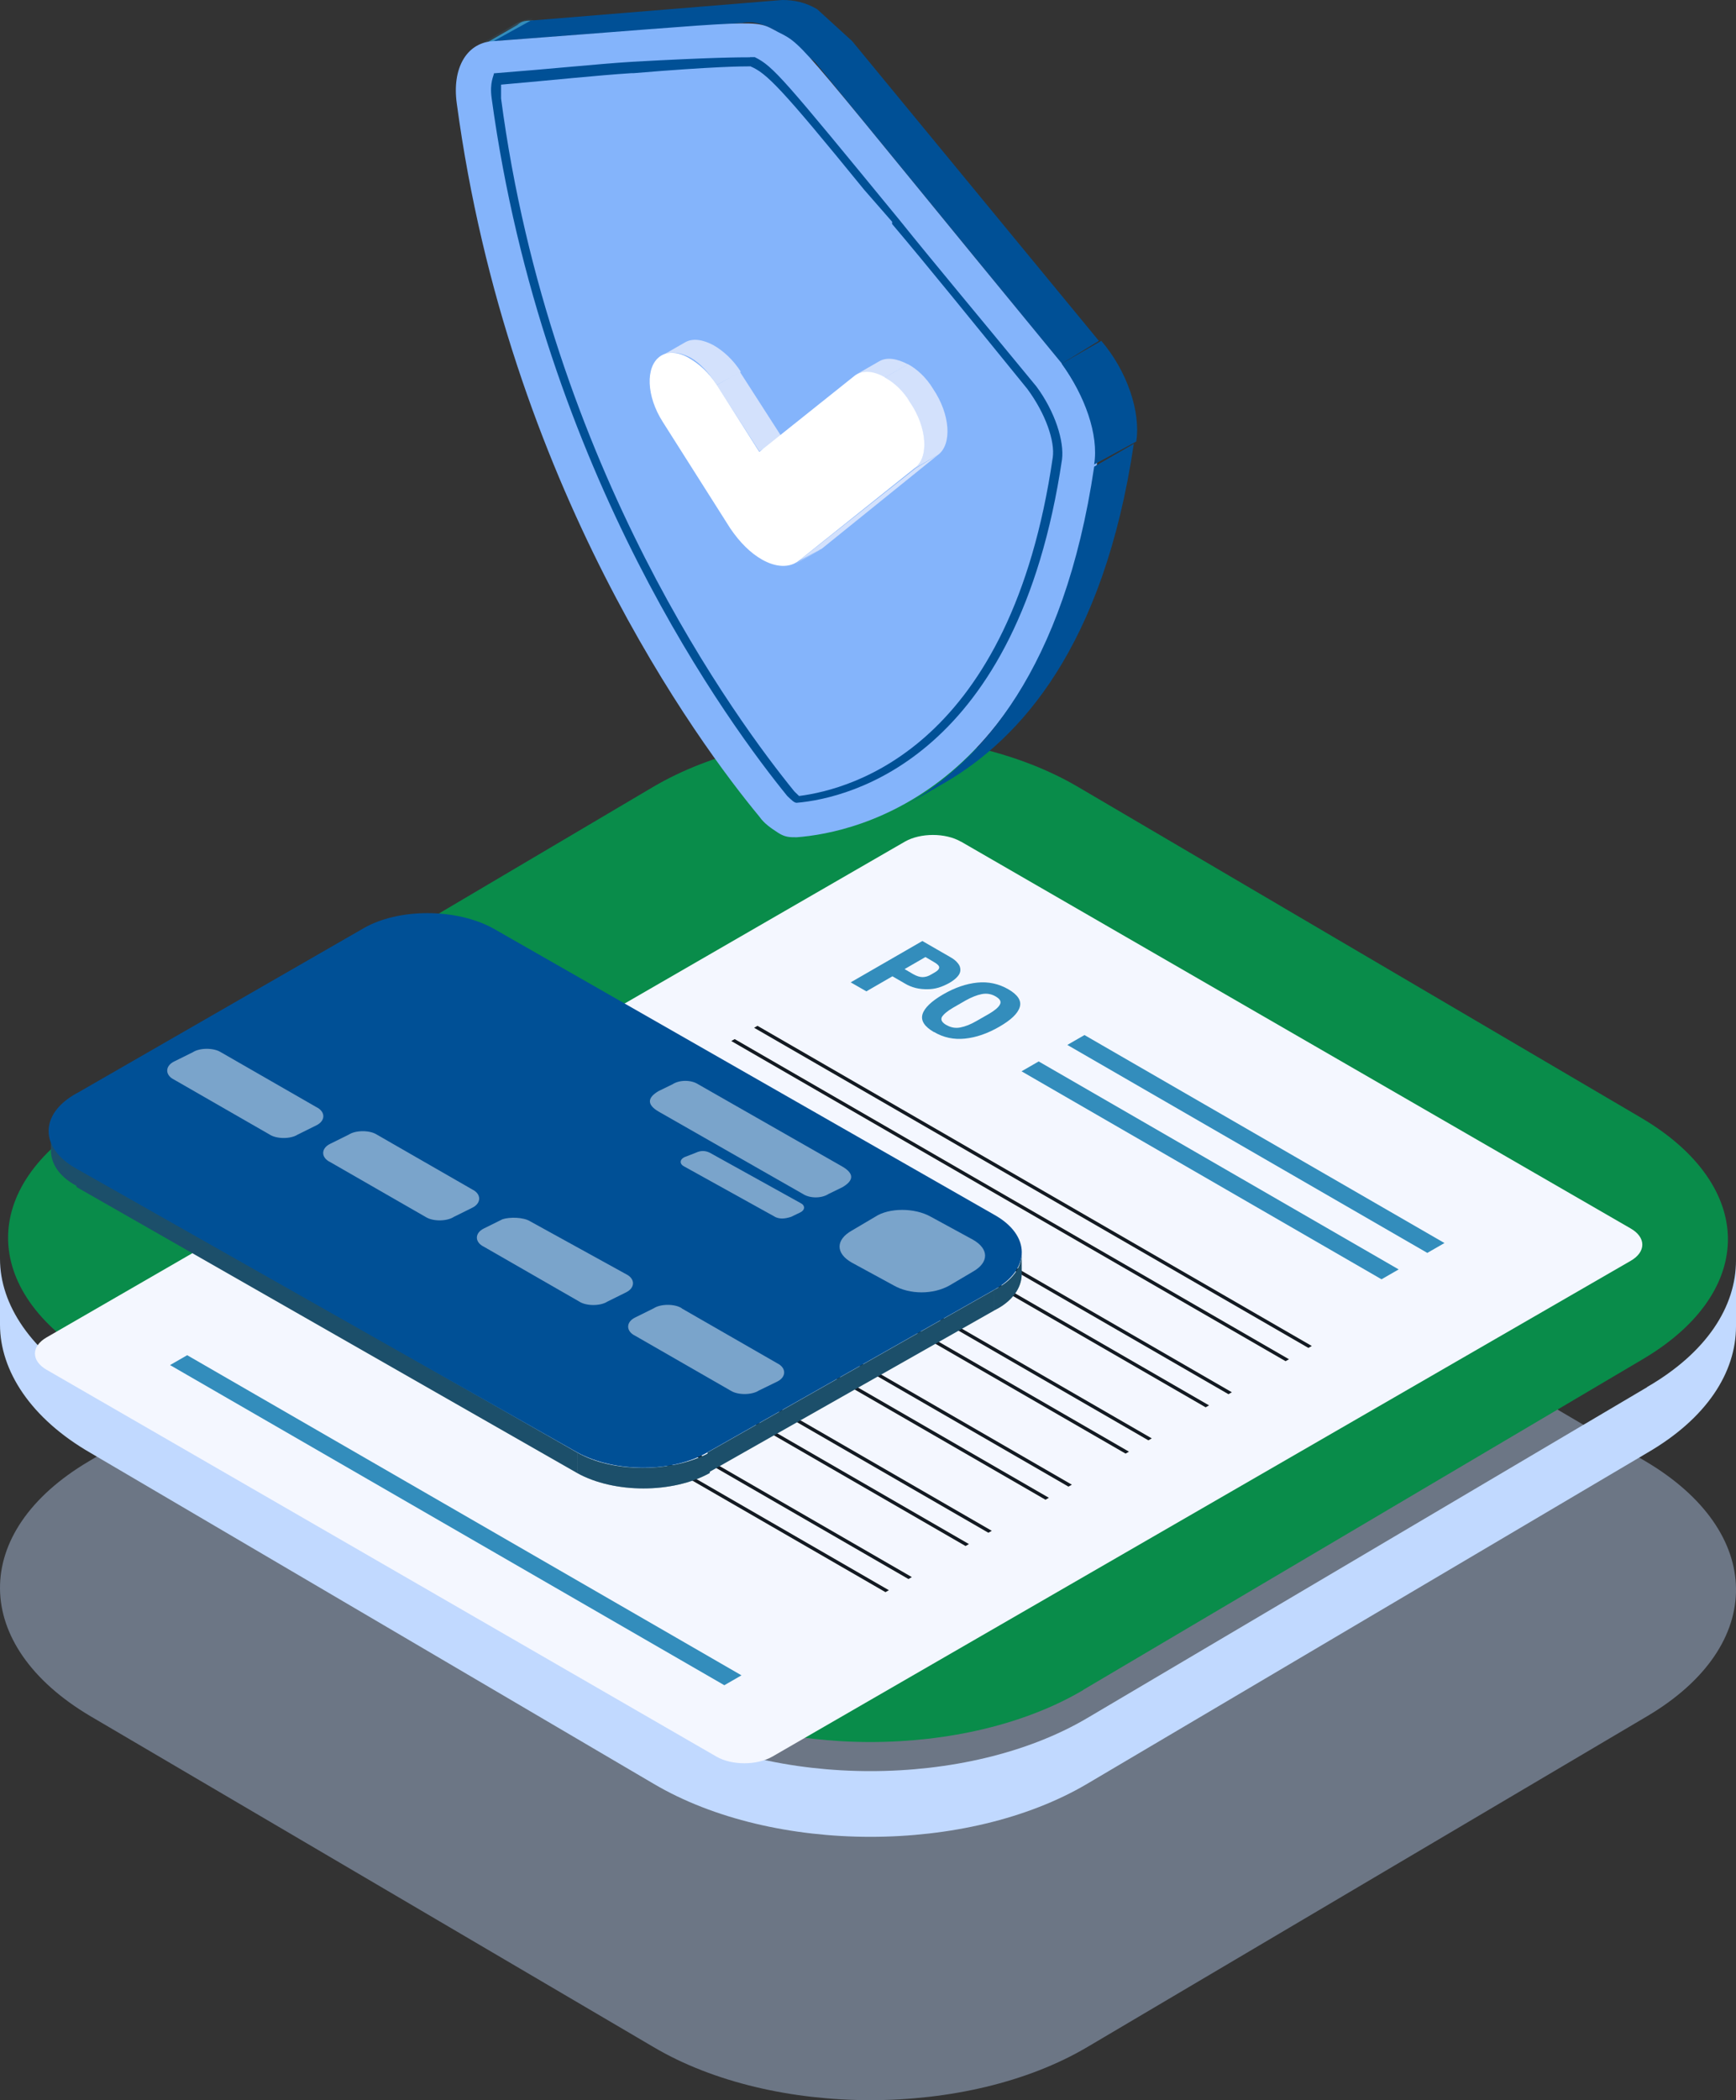 <?xml version="1.0" encoding="UTF-8"?>
<svg id="_图层_2" data-name="图层 2" xmlns="http://www.w3.org/2000/svg" xmlns:xlink="http://www.w3.org/1999/xlink" viewBox="0 0 107.3 129.76">
  <rect x="0" y="0" width="107.3" height="129.76" fill="#333333" stroke="none"/>
  <defs>
    <style>
      .cls-1 {
        fill: #131a22;
      }

      .cls-1, .cls-2, .cls-3, .cls-4, .cls-5, .cls-6, .cls-7, .cls-8, .cls-9, .cls-10, .cls-11 {
        stroke-width: 0px;
      }

      .cls-1, .cls-5 {
        fill-rule: evenodd;
      }

      .cls-2 {
        fill: #1c4f6a;
      }

      .cls-3 {
        fill: #098c4a;
      }

      .cls-12 {
        opacity: .5;
      }

      .cls-4, .cls-5 {
        fill: #338dbc;
      }

      .cls-13 {
        mask: url(#mask-2);
      }

      .cls-14 {
        mask: url(#mask-3);
      }

      .cls-15 {
        opacity: .4;
      }

      .cls-6 {
        fill: #fff;
      }

      .cls-7 {
        fill: #c1d9ff;
      }

      .cls-8 {
        fill: #d3e1fc;
      }

      .cls-9 {
        fill: #005096;
      }

      .cls-16 {
        mask: url(#mask-1);
      }

      .cls-17 {
        mask: url(#mask);
      }

      .cls-10 {
        fill: #f4f7ff;
      }

      .cls-11 {
        fill: #84b4fb;
      }
    </style>
    <mask id="mask" x="3.15" y="69.81" width="1.73" height="3.53" maskUnits="userSpaceOnUse">
      <g id="mask2_1_42" data-name="mask2 1 42">
        <path class="cls-6" d="M3.15,69.81v1.27c0,.85.57,1.7,1.73,2.26v-1.27c-1.15-.57-1.73-1.41-1.73-2.26Z"/>
      </g>
    </mask>
    <mask id="mask-1" x="61.42" y="77.44" width="1.73" height="3.53" maskUnits="userSpaceOnUse">
      <g id="mask3_1_42" data-name="mask3 1 42">
        <path class="cls-6" d="M63.15,78.72v-1.27c0,.85-.58,1.7-1.73,2.26v1.27c1.15-.56,1.73-1.41,1.73-2.26Z"/>
      </g>
    </mask>
    <mask id="mask-2" x="35.67" y="89.74" width="8.2" height="2.23" maskUnits="userSpaceOnUse">
      <g id="mask4_1_42" data-name="mask4 1 42">
        <path class="cls-6" d="M35.67,89.74v1.27c2.3,1.27,5.9,1.27,8.2,0v-1.27c-2.3,1.27-6.04,1.27-8.2,0Z"/>
      </g>
    </mask>
    <mask id="mask-3" x="29.53" y="1.13" width="3.45" height="1.84" maskUnits="userSpaceOnUse">
      <g id="mask5_1_42" data-name="mask5 1 42">
        <path class="cls-6" d="M31.97,1.55l-2.45,1.41c.29-.14.58-.28,1.01-.28l2.45-1.41c-.43,0-.72,0-1.01.28Z"/>
      </g>
    </mask>
  </defs>
  <g id="_图层_1-2" data-name="图层 1">
    <g class="cls-15">
      <path class="cls-7" d="M101.7,90.28c7.4,4.37,7.5,11.39.1,15.76l-34.6,20.44c-7.4,4.37-19.4,4.37-26.8,0L5.6,106.04c-7.4-4.37-7.5-11.39-.1-15.76l34.6-20.44c7.4-4.37,19.4-4.37,26.8,0l34.8,20.44Z"/>
    </g>
    <path class="cls-7" d="M101.8,85.71l-34.6,20.44c-7.4,4.37-19.4,4.37-26.8,0L5.6,85.71C1.9,83.47,0,80.62,0,77.77v4.07c0,2.85,1.9,5.8,5.6,7.93l34.8,20.44c7.4,4.37,19.4,4.37,26.8,0l34.6-20.44c3.7-2.14,5.5-4.98,5.5-7.83v-4.07c0,2.85-1.8,5.69-5.5,7.83Z"/>
    <path class="cls-3" d="M66.95,104.42h0c-3.61,2.13-8.36,3.21-13.15,3.21s-9.54-1.08-13.15-3.21h0S5.85,83.98,5.85,83.98c-3.61-2.13-5.33-4.84-5.35-7.46-.02-2.61,1.65-5.31,5.25-7.45h0l34.6-20.44h0c3.61-2.13,8.36-3.21,13.15-3.21s9.54,1.08,13.15,3.21h0s34.8,20.44,34.8,20.44h0c3.61,2.13,5.33,4.84,5.35,7.45.02,2.61-1.65,5.32-5.25,7.45l-34.6,20.44Z"/>
    <path class="cls-10" d="M59.4,52l41.39,23.9c.96.55.96,1.45,0,2l-53.05,30.63c-.96.55-2.51.55-3.46,0L2.88,84.63c-.96-.55-.96-1.45,0-2l53.05-30.63c.96-.55,2.51-.55,3.46,0Z"/>
    <path class="cls-4" d="M57.73,63.77c-.59-.34-.83-.71-.71-1.11.12-.39.55-.8,1.27-1.22.72-.42,1.43-.66,2.11-.73.69-.07,1.33.07,1.92.41.59.34.83.71.71,1.1-.12.4-.54.8-1.27,1.22-.73.42-1.43.66-2.12.73-.68.07-1.32-.06-1.91-.41ZM58.5,63.33c.27.16.56.21.86.15.31-.06.64-.19,1-.4l.77-.44c.36-.21.58-.4.67-.57.1-.18.02-.34-.25-.5s-.56-.21-.87-.15c-.3.06-.63.19-.99.39l-.78.45c-.36.21-.58.4-.69.57-.09.18,0,.34.27.5Z"/>
    <path class="cls-4" d="M52.57,60.7l4.44-2.56,1.72.99c.22.12.38.26.48.39.11.13.15.27.15.41,0,.14-.06.28-.18.41-.11.13-.28.26-.5.39-.22.12-.44.22-.67.29-.23.07-.47.1-.71.1-.24,0-.47-.02-.71-.08-.23-.06-.46-.15-.67-.28l-.76-.44-1.61.93-.96-.55ZM55.92,59.88l.51.3c.23.13.42.19.59.19.17,0,.36-.05.55-.17l.19-.11c.2-.11.29-.22.29-.32,0-.1-.11-.21-.34-.34l-.51-.3-1.28.74Z"/>
    <path class="cls-5" d="M88.22,77.41l-22.25-12.85,1.06-.61,22.25,12.85-1.06.61Z"/>
    <path class="cls-5" d="M85.39,79.04l-22.25-12.85,1.06-.61,22.25,12.85-1.06.61Z"/>
    <path class="cls-5" d="M44.77,104.12l-34.26-19.78,1.06-.61,34.26,19.78-1.06.61Z"/>
    <path class="cls-1" d="M80.87,83.28l-34.26-19.78.21-.12,34.26,19.78-.21.12Z"/>
    <path class="cls-1" d="M79.46,84.1l-34.26-19.78.21-.12,34.26,19.78-.21.12Z"/>
    <path class="cls-1" d="M75.93,86.14l-34.26-19.78.21-.12,34.26,19.78-.21.12Z"/>
    <path class="cls-1" d="M74.52,86.95l-34.26-19.78.21-.12,34.26,19.78-.21.12Z"/>
    <path class="cls-1" d="M70.98,88.99l-34.26-19.78.21-.12,34.26,19.78-.21.12Z"/>
    <path class="cls-1" d="M69.57,89.81l-34.26-19.78.21-.12,34.26,19.78-.21.12Z"/>
    <path class="cls-1" d="M66.04,91.85l-34.26-19.78.21-.12,34.26,19.78-.21.12Z"/>
    <path class="cls-1" d="M64.62,92.66l-34.26-19.78.21-.12,34.26,19.78-.21.12Z"/>
    <path class="cls-1" d="M61.09,94.7l-34.26-19.78.21-.12,34.26,19.78-.21.12Z"/>
    <path class="cls-1" d="M59.68,95.52l-34.26-19.78.21-.12,34.26,19.78-.21.12Z"/>
    <path class="cls-1" d="M56.15,97.56l-34.26-19.78.21-.12,34.26,19.78-.21.12Z"/>
    <path class="cls-1" d="M54.73,98.37l-34.26-19.78.21-.12,34.26,19.78-.21.12Z"/>
    <g>
      <path class="cls-2" d="M3.15,69.81v1.27c0,.85.57,1.7,1.73,2.26v-1.27c-1.15-.57-1.73-1.41-1.73-2.26Z"/>
      <g class="cls-17">
        <path class="cls-2" d="M3.15,69.81v1.27c0,.85.57,1.7,1.73,2.26v-1.27c-1.15-.57-1.73-1.41-1.73-2.26Z"/>
      </g>
      <path class="cls-2" d="M63.15,78.72v-1.27c0,.85-.58,1.7-1.73,2.26v1.27c1.15-.56,1.73-1.41,1.73-2.26Z"/>
      <g class="cls-16">
        <path class="cls-2" d="M61.42,79.71v1.27c1.15-.56,1.73-1.41,1.73-2.26v-1.27c0,.85-.58,1.7-1.73,2.26Z"/>
      </g>
      <path class="cls-2" d="M4.73,72.07v1.27l30.94,17.67v-1.27l-30.94-17.67Z"/>
      <path class="cls-2" d="M43.73,89.74v1.27l17.7-10.03v-1.27l-17.7,10.03Z"/>
      <path class="cls-2" d="M35.67,89.74v1.27c2.3,1.27,5.9,1.27,8.2,0v-1.27c-2.3,1.27-6.04,1.27-8.2,0Z"/>
      <g class="cls-13">
        <path class="cls-2" d="M35.67,89.74v1.27c2.3,1.27,5.9,1.27,8.2,0v-1.27c-2.3,1.27-6.04,1.27-8.2,0Z"/>
      </g>
      <path class="cls-9" d="M4.73,67.55c-2.3,1.27-2.3,3.39,0,4.66l30.94,17.52c2.3,1.27,5.9,1.27,8.06,0l17.7-10.03c2.3-1.27,2.3-3.39,0-4.66l-30.93-17.67c-2.3-1.27-5.9-1.27-8.06,0l-17.7,10.18Z"/>
      <g class="cls-12">
        <path class="cls-10" d="M57.54,75.18l2.59,1.41c1.01.57,1.01,1.41,0,1.98l-1.44.85c-1.01.57-2.45.57-3.45,0l-2.59-1.41c-1.01-.57-1.01-1.41,0-1.98l1.44-.85c.86-.57,2.45-.57,3.45,0Z"/>
        <path class="cls-10" d="M49.63,73.77l-8.92-5.09c-.72-.42-.72-.85,0-1.27l.86-.42c.43-.28,1.15-.28,1.58,0l8.92,5.09c.72.42.72.85,0,1.27l-.86.42c-.43.28-1.15.28-1.58,0Z"/>
        <path class="cls-10" d="M47.9,75.18l-5.61-3.11c-.29-.14-.29-.42,0-.57l.72-.28c.29-.14.58-.14.86,0l5.61,3.11c.29.14.29.42,0,.57l-.58.28c-.43.14-.72.14-1.01,0Z"/>
        <path class="cls-10" d="M42.14,80.84l5.9,3.39c.57.28.57.85,0,1.13l-1.15.56c-.43.28-1.3.28-1.73,0l-5.9-3.39c-.58-.28-.58-.85,0-1.13l1.15-.57c.43-.28,1.3-.28,1.73,0Z"/>
        <path class="cls-10" d="M32.79,75.47l5.9,3.25c.58.28.58.85,0,1.13l-1.15.57c-.43.28-1.3.28-1.73,0l-5.9-3.39c-.58-.28-.58-.85,0-1.13l1.15-.57c.43-.14,1.3-.14,1.73.14Z"/>
        <path class="cls-10" d="M23.29,70.1l5.9,3.39c.57.28.57.85,0,1.13l-1.15.57c-.43.28-1.3.28-1.73,0l-5.9-3.39c-.58-.28-.58-.85,0-1.13l1.15-.57c.43-.28,1.3-.28,1.73,0Z"/>
        <path class="cls-10" d="M13.65,65.01l5.9,3.39c.58.28.58.85,0,1.13l-1.15.57c-.43.28-1.3.28-1.73,0l-5.9-3.39c-.58-.28-.58-.85,0-1.13l1.15-.57c.43-.28,1.29-.28,1.73,0Z"/>
      </g>
    </g>
    <path class="cls-4" d="M31.97,1.55l-2.45,1.41c.29-.14.58-.28,1.01-.28l2.45-1.41c-.43,0-.72,0-1.01.28Z"/>
    <g class="cls-14">
      <path class="cls-4" d="M30.53,2.54l2.45-1.41c-.29,0-.72.14-1.01.28l-2.45,1.41c.29-.14.58-.28,1.01-.28Z"/>
    </g>
    <path class="cls-9" d="M67.92,21.06l-2.3,1.41L50.37,3.82l-2.37-1.84.04-.02c-.71-.42-1.42-.69-2.13-.55l-15.4,1.13,2.3-1.27,15.54-1.27c.72,0,1.44.14,2.16.57l2.16,1.97,15.25,18.52Z"/>
    <path class="cls-11" d="M48.09,1.98c-1.58-.85-.58-.71-17.7.57-1.58.14-2.45,1.7-2.16,3.82,3.17,23.6,14.96,39.57,18.71,44.09.29.42.72.71,1.15.99.43.28.72.28,1.15.28,3.74-.28,15.54-2.83,18.56-23.04.14-1.84-.72-4.24-2.16-6.22C49.24,2.54,49.81,2.83,48.09,1.98Z"/>
    <path class="cls-9" d="M46.36,4.1c-.43,0-2.16,0-7.19.42h-.14c-2.16.14-4.75.42-8.06.71v.85c3.02,22.89,14.68,38.58,18.13,42.82q.14.14.29.28c3.31-.42,13.09-3.11,15.68-20.92.14-.99-.43-2.69-1.58-4.24-3.45-4.24-6.19-7.63-8.35-10.18v-.14l-1.73-1.98c-5.18-6.36-6.04-7.21-7.05-7.63ZM46.36,3.53h.29c1.15.57,1.73,1.27,8.92,10.03,2.16,2.69,4.89,5.94,8.49,10.32,1.15,1.55,1.73,3.39,1.58,4.52-2.73,18.37-13.09,20.92-16.4,21.2-.14,0-.29-.14-.58-.42-3.45-4.24-15.11-19.93-18.27-43.1-.14-.99.14-1.41.14-1.55,3.6-.28,6.33-.57,8.49-.71,5.04-.28,6.76-.28,7.34-.28Z"/>
    <path class="cls-8" d="M50.63,34l-1.43.82c.06-.06.12-.06.18-.12l1.43-.82c-.06,0-.12.06-.18.12Z"/>
    <path class="cls-8" d="M40.9,21.98l1.43-.82c.48-.29,1.13-.18,1.79.18.6.35,1.19.88,1.67,1.63l-1.49.82c-.48-.76-1.01-1.34-1.61-1.69-.66-.35-1.31-.41-1.79-.12Z"/>
    <path class="cls-8" d="M44.3,23.79l1.43-.82,2.63,4.09-1.43.82-2.63-4.08Z"/>
    <path class="cls-8" d="M56.6,28.93l1.37-.82-7.16,5.78-1.43.76,7.22-5.72Z"/>
    <path class="cls-8" d="M52.9,23.15l1.43-.82c.48-.29,1.13-.17,1.79.18l-1.43.82c-.66-.35-1.31-.47-1.79-.18Z"/>
    <path class="cls-8" d="M54.69,23.32l1.43-.82c.54.29,1.13.82,1.55,1.52,1.07,1.58,1.19,3.44.3,4.09l-1.43.82c.9-.7.72-2.51-.3-4.08-.48-.7-1.01-1.23-1.55-1.52Z"/>
    <path class="cls-6" d="M54.69,23.32c.54.29,1.13.82,1.55,1.52,1.07,1.58,1.19,3.44.3,4.08l-7.16,5.72c-.6.47-1.43.41-2.27-.06-.72-.41-1.37-1.05-1.97-1.93l-4.18-6.59c-1.01-1.58-1.07-3.38-.18-4.03.48-.35,1.19-.29,1.85.12.6.35,1.19.88,1.67,1.63l2.63,4.14,5.85-4.67c.48-.41,1.19-.35,1.91.06Z"/>
    <path class="cls-9" d="M67.63,28.69c.29-1.84-.58-4.24-2.01-6.22l2.45-1.41c1.58,1.84,2.45,4.38,2.16,6.22l-2.59,1.41Z"/>
    <path class="cls-9" d="M70.08,27.42c-1.87,12.58-7.05,18.23-11.65,20.92l-2.45,1.41c4.61-2.69,9.79-8.34,11.65-20.92l2.45-1.41Z"/>
  </g>
</svg>
